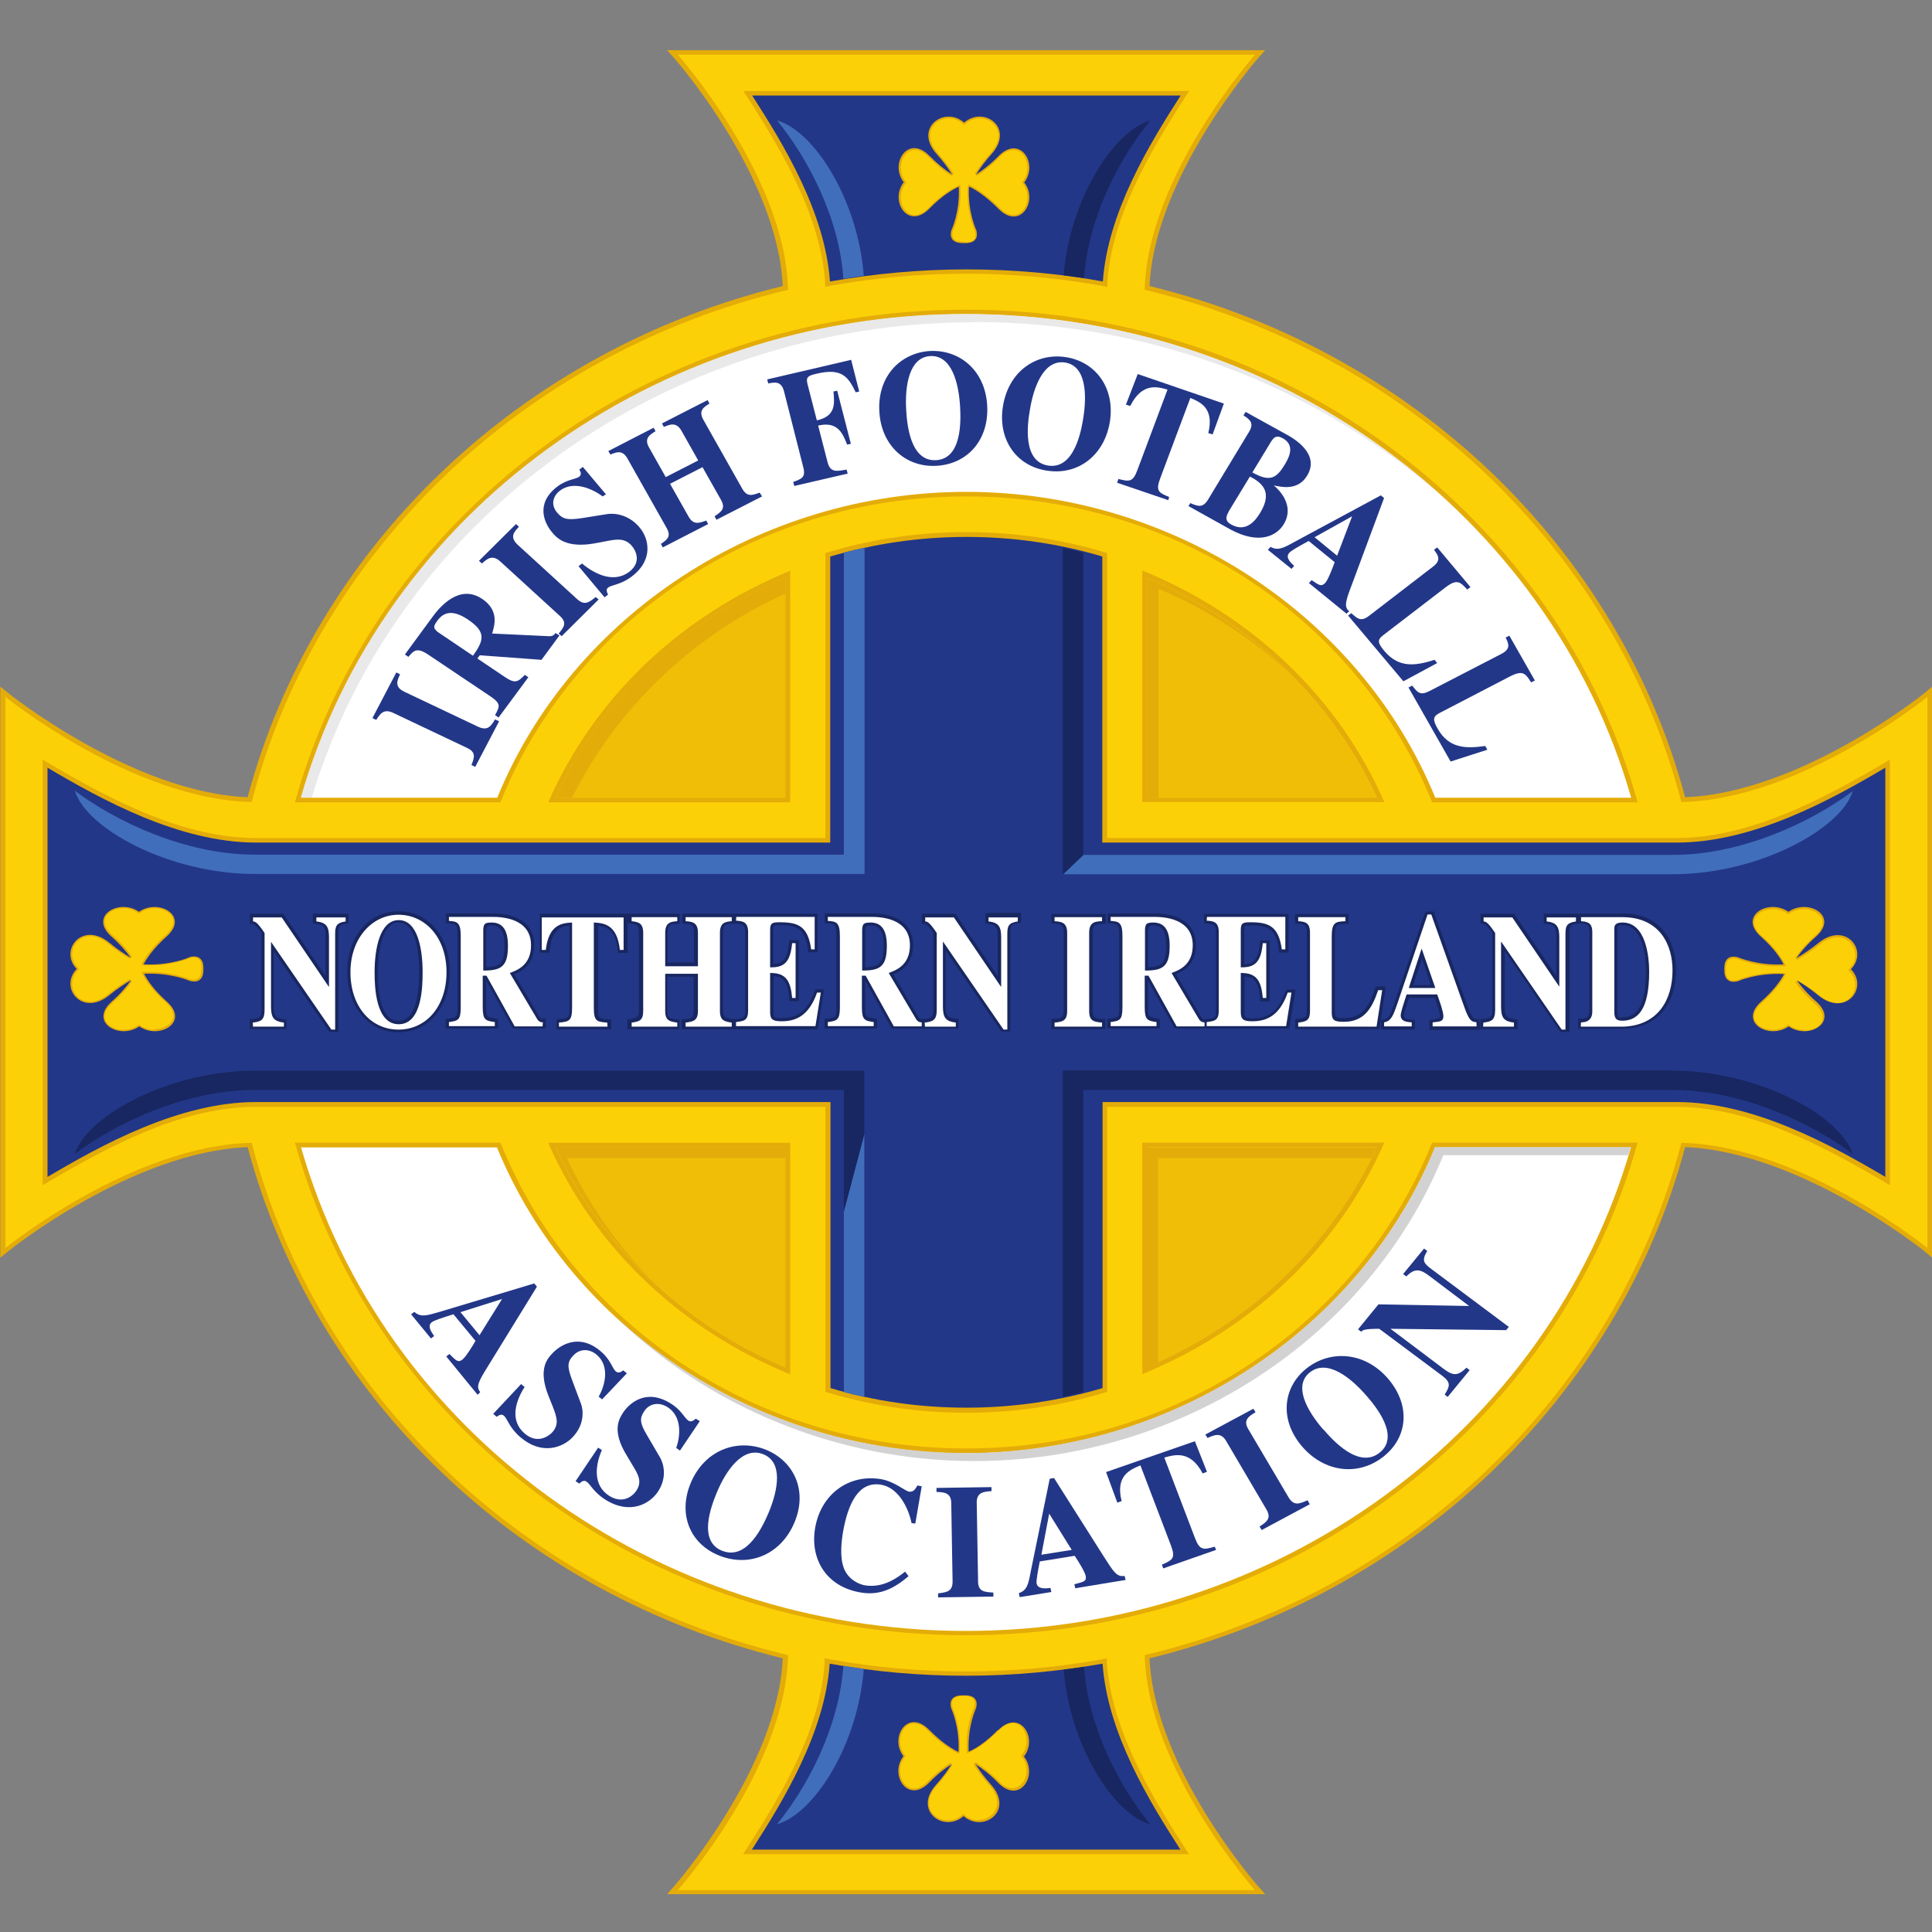 <?xml version="1.0" encoding="UTF-8"?>
<svg id="Layer_1" xmlns="http://www.w3.org/2000/svg" version="1.1" viewBox="0 0 72 72">
  <rect x="0" y="0" width="72" height="72" fill="#808080" stroke="none"/>
  <!-- Generator: Adobe Illustrator 29.8.1, SVG Export Plug-In . SVG Version: 2.1.1 Build 2)  -->
  <path d="M47.15,70.59h-22.29l.25-.28s3.88-4.41,4.06-8.51c-4.79-1.17-9.19-3.56-12.7-6.92-3.52-3.36-6.02-7.55-7.24-12.13-4.3.17-8.88,3.84-8.92,3.88l-.3.24v-21.28l.3.24s4.62,3.71,8.92,3.88c1.22-4.58,3.72-8.77,7.24-12.13,3.52-3.36,7.91-5.75,12.7-6.92-.18-4.1-4.02-8.47-4.06-8.51l-.25-.28h22.29l-.25.28s-3.88,4.41-4.06,8.51c4.8,1.17,9.19,3.56,12.71,6.92,3.52,3.36,6.02,7.55,7.25,12.13,4.3-.17,8.87-3.84,8.92-3.88l.29-.24v21.28l-.29-.24s-4.62-3.71-8.92-3.88c-1.22,4.58-3.73,8.77-7.25,12.13-3.52,3.36-7.91,5.75-12.71,6.92.18,4.1,4.02,8.47,4.06,8.51" fill="#e4ac08" fill-rule="evenodd"/>
  <path d="M71.83,25.97s-4.72,3.83-9.17,3.92c-2.45-9.38-10.18-16.75-20-19.09.1-4.25,4.11-8.76,4.11-8.76h-21.51s4.01,4.51,4.11,8.76c-9.82,2.34-17.55,9.71-19.99,19.09-4.46-.1-9.18-3.92-9.18-3.92v20.54s4.72-3.83,9.18-3.92c2.44,9.38,10.18,16.75,19.99,19.09-.1,4.25-4.11,8.76-4.11,8.76h21.51s-4-4.5-4.11-8.76c9.82-2.34,17.55-9.71,20-19.09,4.45.1,9.17,3.92,9.17,3.92" fill="#fcd006" fill-rule="evenodd"/>
  <path d="M36.01,53.98c-7.92,0-14.69-4.73-17.36-11.4h-7.66c2.94,10.57,13.03,18.36,25.02,18.36s22.08-7.79,25.02-18.36h-7.66c-2.67,6.67-9.44,11.4-17.36,11.4ZM36.01,18.5c7.92,0,14.69,4.73,17.36,11.4h7.66c-2.93-10.57-13.02-18.36-25.02-18.36s-22.08,7.79-25.02,18.36h7.66c2.67-6.67,9.44-11.4,17.36-11.4Z" fill="#e4ac08" fill-rule="evenodd"/>
  <path d="M60.79,29.73h-7.3c-2.79-6.82-9.8-11.4-17.48-11.4s-14.69,4.58-17.48,11.4h-7.3c3.06-10.62,13.22-18.02,24.78-18.02s21.73,7.4,24.78,18.02ZM36,60.78c-11.57,0-21.73-7.4-24.78-18.02h7.3c2.79,6.82,9.8,11.4,17.48,11.4s14.69-4.57,17.48-11.4h7.3c-3.06,10.62-13.21,18.02-24.78,18.02Z" fill="#fff" fill-rule="evenodd"/>
  <path d="M36.31,12c6.85,0,13.2,2.59,17.88,6.91-4.71-4.5-11.19-7.21-18.2-7.21-11.57,0-21.73,7.4-24.78,18.02h.41c3.16-10.46,13.23-17.71,24.69-17.71Z" fill="#e9e9e9"/>
  <path d="M53.48,42.75c-2.79,6.82-9.8,11.4-17.48,11.4-4.98,0-9.67-1.92-13.12-5.13,3.47,3.39,8.3,5.43,13.43,5.43,7.68,0,14.69-4.58,17.48-11.4h6.89c.03-.1.06-.2.09-.3" fill="#d3d2d2"/>
  <path d="M41.26,10.69l-.2-.04c-1.66-.3-3.36-.45-5.05-.45s-3.4.15-5.06.45l-.2.04v-.19c-.18-2.38-1.49-4.7-2.88-6.85l-.17-.26h16.62l-.17.26c-1.39,2.15-2.71,4.48-2.88,6.85v.19ZM36.01,52.65c-1.75,0-3.47-.25-5.12-.74l-.13-.04v-10.62H9.53c-2.63,0-5.24,1.33-7.67,2.76l-.27.16v-15.86l.27.16c2.43,1.43,5.05,2.76,7.67,2.76h21.23v-10.62l.13-.04c1.65-.49,3.37-.74,5.12-.74s3.47.25,5.12.74l.13.04v10.62h21.22c2.62,0,5.24-1.33,7.68-2.76l.27-.16v15.86l-.27-.16c-2.44-1.43-5.05-2.76-7.68-2.76h-21.22v10.62l-.13.04c-1.65.49-3.37.74-5.12.74ZM44.31,69.1h-16.62l.17-.26c1.39-2.15,2.71-4.48,2.87-6.85v-.19s.21.04.21.04c1.65.3,3.35.45,5.06.45s3.4-.15,5.05-.45l.2-.04v.19c.18,2.37,1.5,4.7,2.89,6.85" fill="#e4ac08" fill-rule="evenodd"/>
  <path d="M62.48,31.4h-21.4v-10.66c-1.6-.48-3.3-.73-5.07-.73s-3.47.26-5.07.73v10.66H9.54c-2.87,0-5.77-1.61-7.77-2.79v15.25c2-1.18,4.9-2.79,7.77-2.79h21.41v10.66c1.6.48,3.3.73,5.07.73s3.47-.26,5.07-.73v-10.66h21.4c2.87,0,5.77,1.61,7.77,2.79v-15.25c-2,1.18-4.9,2.79-7.77,2.79ZM36.01,62.45c-1.74,0-3.44-.15-5.09-.45-.18,2.57-1.74,5.13-2.9,6.93h15.97c-1.16-1.8-2.72-4.35-2.9-6.93-1.65.29-3.35.45-5.09.45ZM36.01,10.04c1.74,0,3.44.15,5.09.45.18-2.57,1.74-5.13,2.9-6.93h-15.97c1.16,1.8,2.72,4.35,2.9,6.93,1.65-.29,3.35-.45,5.09-.45Z" fill="#233788" fill-rule="evenodd"/>
  <path d="M18.6,26.88l-.89,1.7-.14-.07c.11-.28.18-.48-.17-.64l-2.74-1.3c-.37-.18-.5.05-.64.26l-.14-.07.89-1.7.14.07c-.11.23-.22.47.16.65l2.74,1.3c.36.17.48-.01.64-.27" fill="#233788"/>
  <path d="M17.63,24.43c.42-.58.48-.89-.19-1.34-.52-.35-.88-.32-1.14.04-.18.24-.13.29.01.42l1.32.89ZM20.85,23.68l-.67.91-2.3-.17-.09.12,1.01.68c.41.28.5.19.76-.07l.13.09-1.11,1.5-.13-.09c.18-.33.23-.43-.19-.71l-2.28-1.53c-.44-.3-.56-.17-.76.07l-.13-.09,1.05-1.43c.23-.31.97-1.22,1.83-.64.64.43.46.99.37,1.29l2.13.1c.14,0,.19-.06.23-.12" fill="#233788"/>
  <path d="M22.31,22.34l-1.38,1.37-.11-.1c.19-.23.33-.4.04-.66l-2.21-2.02c-.3-.28-.5-.1-.69.07l-.11-.1,1.38-1.37.11.1c-.18.19-.36.38-.05.67l2.21,2.02c.29.27.46.12.7-.07" fill="#233788"/>
  <path d="M22.46,18.5c-.36-.27-1.08-.61-1.6-.21-.23.18-.36.5-.1.81.21.25.38.29.92.21l.94-.15c.22-.04.78-.02,1.21.49.35.41.54,1.2-.28,1.83-.42.32-.76.31-.89.42-.09.07-.04.17,0,.26l-.13.1-.97-1.16.13-.1c.49.41,1.19.74,1.76.31.53-.41.16-.89.11-.95-.26-.32-.57-.27-.98-.19l-.42.08c-1.08.19-1.42-.21-1.6-.43-.24-.29-.64-1.03.2-1.68.35-.27.69-.28.82-.37.1-.08.07-.17.01-.27l.13-.1.86,1.02" fill="#233788"/>
  <path d="M28.4,18.5l-1.7.87-.07-.13c.25-.17.42-.28.24-.61l-.69-1.22-1.21.62.69,1.22c.18.32.38.25.66.15l.07.13-1.69.87-.07-.13c.25-.17.39-.28.21-.6l-1.45-2.57c-.19-.35-.42-.25-.64-.16l-.08-.13,1.69-.87.07.13c-.21.13-.44.26-.24.61l.62,1.1,1.21-.62-.62-1.1c-.2-.35-.43-.24-.66-.15l-.07-.13,1.7-.87.07.13c-.21.13-.42.26-.23.6l1.45,2.57c.18.32.37.25.65.15" fill="#233788"/>
  <path d="M28.59,14.14l3.13-.73.3,1.18-.13.03c-.28-.58-.52-.92-1.47-.69-.3.07-.39.12-.33.37l.35,1.36h.03c.66-.16.64-.59.59-1.07l.14-.03.51,1.98-.14.03c-.18-.47-.38-.87-1.08-.71l.35,1.36c.1.39.32.35.71.28l.04.15-1.99.46-.04-.15c.31-.11.47-.17.38-.53l-.72-2.84c-.1-.39-.33-.35-.59-.3" fill="#233788"/>
  <path d="M33.77,15.26c.03.52.14,1.94,1.11,1.89.97-.05.93-1.46.9-1.99-.05-.88-.31-1.93-1.11-1.89-.79.04-.95,1.11-.9,1.99ZM36.79,15.12c.07,1.27-.73,2.18-1.9,2.24-1.16.06-2.06-.78-2.12-2.04-.07-1.31.8-2.18,1.9-2.24,1.1-.05,2.05.73,2.12,2.04Z" fill="#233788"/>
  <path d="M38.38,15.28c-.09.52-.28,1.92.68,2.07.96.15,1.23-1.25,1.31-1.77.14-.87.11-1.95-.68-2.07-.79-.12-1.17.9-1.31,1.77ZM41.36,15.73c-.21,1.25-1.19,1.99-2.34,1.81-1.15-.17-1.85-1.17-1.64-2.42.22-1.3,1.25-1.98,2.34-1.81,1.08.16,1.85,1.12,1.64,2.42Z" fill="#233788"/>
  <path d="M43.54,18.64l-1.91-.65.05-.14c.4.1.54.13.71-.34l1.12-2.99c-.38-.11-.95-.27-1.39.61l-.16-.05.44-1.14,3.21,1.1-.42,1.15-.16-.05c.23-.94-.31-1.16-.67-1.31l-1.12,2.99c-.18.48-.06.54.33.7" fill="#233788"/>
  <path d="M46.68,17.61c.66.37.9.21,1.22-.33.22-.37.3-.73-.1-.95-.25-.14-.34,0-.42.11l-.71,1.17ZM45.79,19.07c-.14.23-.11.37.1.48.54.3.89-.13,1.08-.45.45-.75.07-1.06-.24-1.26l-.15-.08-.79,1.3ZM44.36,18.75c.29.12.46.19.66-.13l1.53-2.53c.21-.34,0-.47-.21-.61l.08-.13,1.52.84c.28.15,1.27.73.77,1.54-.35.58-.99.41-1.24.36h0c.37.31.73.86.37,1.45-.27.44-.92.76-1.97.2l-1.58-.88" fill="#233788"/>
  <path d="M49.83,20.71l.56-1.47-1.4.78.84.69ZM50.18,22.87l-1.4-1.14.1-.11c.29.2.37.25.51.1.11-.12.28-.58.35-.77l-.97-.79c-.42.23-.65.36-.72.44-.16.17.04.36.18.49l-.1.11-.88-.71.1-.11c.27.15.47.05.9-.19l3.21-1.73.12.1-1.19,3.2c-.24.63-.31.85-.12,1.01h.02" fill="#233788"/>
  <path d="M52.3,25.39l-2.06-2.45.12-.09c.23.21.36.33.66.1l2.38-1.83c.33-.25.19-.43.04-.63l.12-.09,1.24,1.48-.12.09c-.26-.28-.38-.41-.81-.08l-2.32,1.78c-.24.18-.2.3.04.59.54.64,1.15.56,1.87.33l.1.12" fill="#233788"/>
  <path d="M54.06,28.38l-1.57-2.76.14-.07c.19.25.29.38.63.21l2.69-1.39c.37-.19.27-.39.16-.61l.14-.07.95,1.67-.14.07c-.21-.33-.3-.47-.79-.22l-2.62,1.36c-.27.14-.25.27-.07.59.41.72,1.02.75,1.77.64l.08.14" fill="#233788"/>
  <path d="M7.05,35.68s-.7.31-1.68.26h-.02c.14-.26.39-.62.86-1.04.86-.77-.3-1.43-1.03-.92-.73-.51-1.89.15-1.03.92.34.3.56.57.72.79-.24-.14-.51-.32-.8-.56-1.01-.82-1.88.29-1.21.98-.67.69.2,1.8,1.21.98.29-.24.57-.42.81-.56-.15.22-.38.5-.72.8-.86.77.3,1.43,1.03.92.73.51,1.89-.15,1.03-.92-.47-.42-.72-.78-.85-1.04.98-.05,1.69.26,1.69.26,0,0,.53.19.52-.42v-.04c.01-.6-.52-.42-.52-.42Z" fill="#e4ac08"/>
  <path d="M5.76,38.38c-.2,0-.38-.06-.54-.17l-.04-.02-.04.02c-.16.11-.34.17-.54.17-.31,0-.58-.15-.67-.35-.08-.2,0-.43.26-.65.3-.27.55-.54.73-.81l-.08-.08c-.27.15-.54.34-.81.56-.22.18-.46.28-.67.28-.27,0-.5-.15-.61-.39-.12-.26-.06-.56.16-.79l.04-.04-.04-.04c-.22-.23-.28-.52-.16-.79.11-.24.35-.39.61-.39.22,0,.45.1.67.28.27.22.54.41.81.56l.08-.08c-.18-.27-.43-.54-.73-.8-.25-.22-.34-.45-.26-.65.09-.21.36-.35.67-.35.2,0,.38.06.54.17l.04.03.04-.03c.16-.11.34-.17.54-.17.31,0,.58.15.67.35.08.2-.01.43-.26.65-.39.35-.69.7-.87,1.04l-.03.05.06.03h.02s0,.01,0,.01h.01c.07,0,.15,0,.22,0,.87,0,1.47-.26,1.49-.27,0,0,.07-.02.15-.02s.15.02.19.07c.07.06.1.17.09.32v.04c0,.15-.03.26-.09.32-.05.04-.11.07-.19.07s-.15-.02-.15-.02c-.02,0-.62-.27-1.48-.27-.07,0-.15,0-.23,0h-.09s.04.08.04.08c.11.23.35.6.86,1.05.25.22.34.45.26.65-.09.21-.36.35-.67.35Z" fill="#fcd006"/>
  <path d="M37.19,64.47c-.44.45-.81.69-1.09.81-.05-.94.27-1.61.27-1.61,0,0,.19-.51-.44-.49h-.04c-.63-.01-.44.49-.44.49,0,0,.32.67.27,1.6v.02c-.28-.13-.65-.38-1.09-.82-.8-.82-1.5.28-.96.98-.54.69.16,1.8.96.98.31-.32.6-.54.83-.68-.14.23-.33.49-.58.77-.86.96.3,1.8,1.03,1.16.73.64,1.89-.19,1.03-1.16-.25-.28-.44-.54-.58-.77.23.15.52.36.84.69.8.82,1.5-.28.96-.98.54-.69-.16-1.8-.96-.98Z" fill="#e4ac08"/>
  <path d="M36.48,67.84c-.19,0-.38-.07-.54-.21l-.04-.04-.04.04c-.16.14-.34.21-.54.21-.27,0-.52-.15-.64-.38-.13-.27-.05-.6.23-.91.23-.25.42-.51.59-.78l-.08-.08c-.28.18-.56.41-.84.69-.17.18-.36.27-.52.27-.18,0-.34-.11-.43-.29-.12-.23-.14-.59.09-.89l.03-.03-.03-.03c-.23-.3-.21-.66-.09-.89.1-.19.26-.29.43-.29.17,0,.35.09.52.27.46.47.85.71,1.09.83l.06.03.03-.06v-.02s.01-.01.01-.01h0c.05-.94-.26-1.61-.27-1.64,0,0-.06-.18.02-.3.06-.08.17-.12.34-.12h.08c.17,0,.28.04.34.12.09.12.02.3.02.3-.01.02-.33.69-.27,1.63v.08s.08-.03.08-.03c.24-.1.62-.33,1.11-.82.17-.18.36-.27.52-.27.18,0,.34.11.43.29.12.23.14.59-.09.89l-.03.03.03.03c.23.3.21.66.09.89-.1.18-.26.29-.44.29-.17,0-.35-.09-.52-.27-.28-.29-.57-.52-.85-.7l-.08.08c.16.26.36.52.59.78.28.31.36.64.23.91-.11.23-.36.38-.63.38Z" fill="#fcd006"/>
  <path d="M66.46,36.3c-.98-.05-1.68.26-1.68.26,0,0-.53.19-.52-.42v-.04c-.01-.61.52-.42.52-.42,0,0,.71.31,1.69.26-.13-.26-.38-.62-.85-1.04-.86-.77.3-1.43,1.03-.92.73-.51,1.89.15,1.03.92-.34.3-.57.57-.72.8.24-.14.51-.32.81-.56,1.01-.82,1.88.28,1.21.98.67.69-.2,1.8-1.21.98-.29-.24-.56-.42-.8-.56.15.22.38.49.72.79.86.77-.3,1.43-1.03.92-.73.51-1.89-.15-1.03-.92.47-.42.72-.77.86-1.03" fill="#e4ac08"/>
  <path d="M67.22,38.38c-.2,0-.38-.06-.54-.17l-.03-.02-.04.02c-.16.11-.34.17-.54.17-.31,0-.58-.15-.67-.35-.08-.2.01-.43.26-.65.49-.44.75-.81.87-1.04l.03-.05-.06-.02h-.02c-.09-.02-.17-.02-.24-.02-.87,0-1.46.26-1.49.27,0,0-.07.02-.15.02s-.15-.02-.19-.07c-.06-.06-.1-.17-.09-.32v-.04c0-.15.03-.26.09-.32.05-.04.11-.07.19-.07s.15.02.15.02c.02,0,.62.27,1.49.27.07,0,.15,0,.23,0h.09s-.04-.08-.04-.08c-.11-.23-.35-.6-.86-1.05-.25-.22-.34-.45-.26-.65.09-.21.36-.35.67-.35.2,0,.38.06.54.17l.04.03.03-.03c.16-.11.34-.17.54-.17.31,0,.58.15.67.35.08.2,0,.43-.26.65-.3.27-.54.54-.73.81l.08.08c.27-.15.54-.34.82-.56.22-.18.46-.28.67-.28.27,0,.5.15.61.39.12.26.06.56-.16.79l-.04.04.04.04c.22.23.28.52.16.79-.11.24-.34.39-.61.39-.22,0-.45-.1-.67-.28-.27-.22-.54-.41-.81-.56l-.08.08c.18.27.43.54.73.8.25.22.34.45.26.65-.09.21-.36.35-.67.35Z" fill="#fcd006"/>
  <path d="M40.38,31.86h21.97c2.59,0,5.18-1.24,6.7-2.38-.44,1.42-3.53,3.1-6.7,3.1h-22.73" fill="#416eba"/>
  <path d="M39.61,32.59l.76-.73v-11.26c-.25-.07-.51-.13-.76-.18v12.17ZM39.64,10.26c.25.03.51.07.76.1.16-2.3,1.36-4.52,2.47-5.87-1.38.39-3.01,2.97-3.23,5.77Z" fill="#182761"/>
  <path d="M32.21,20.41c-.26.06-.51.12-.76.18v11.26H9.49c-2.59,0-5.18-1.24-6.7-2.38.43,1.42,3.53,3.1,6.7,3.1h22.73v-12.17h0ZM32.19,10.28c-.21-2.81-1.84-5.4-3.23-5.79,1.11,1.36,2.32,3.59,2.47,5.9.25-.04.5-.08.76-.11Z" fill="#416eba"/>
  <path d="M36.11,6.97c-.05.93.27,1.6.27,1.6,0,0,.19.51-.44.49h-.04c-.63.01-.44-.49-.44-.49,0,0,.32-.67.27-1.61-.27.12-.65.36-1.09.81-.8.82-1.5-.28-.96-.98-.54-.69.16-1.8.96-.98.32.32.6.54.84.69-.14-.23-.33-.49-.58-.77-.86-.96.3-1.8,1.03-1.16.73-.64,1.89.19,1.03,1.16-.25.28-.44.54-.58.77.23-.15.52-.36.83-.68.8-.82,1.5.28.96.98.54.69-.16,1.8-.96.98-.44-.44-.81-.69-1.08-.82" fill="#e4ac08"/>
  <path d="M35.96,9.01h-.02s-.04,0-.04,0h-.02c-.17,0-.28-.04-.34-.12-.09-.12-.02-.3-.02-.3.01-.02.33-.69.27-1.63v-.08s-.08.04-.08.04c-.24.1-.63.33-1.1.82-.18.18-.36.27-.52.27-.18,0-.34-.11-.43-.29-.12-.23-.14-.59.09-.89l.03-.03-.03-.03c-.23-.3-.21-.66-.09-.89.1-.19.26-.29.43-.29.17,0,.35.09.52.27.28.28.56.52.85.7l.08-.08c-.16-.26-.36-.52-.59-.78-.28-.31-.36-.64-.23-.91.11-.23.36-.38.63-.38.19,0,.38.07.54.21l.04.04.04-.04c.16-.14.34-.21.54-.21.27,0,.52.15.64.38.13.27.05.6-.23.91-.23.25-.43.51-.59.77l.08.08c.28-.17.56-.41.84-.69.17-.18.36-.27.52-.27.18,0,.34.11.43.29.12.23.14.59-.09.89l-.03.03.03.03c.23.3.21.66.09.89-.1.19-.26.29-.43.29-.17,0-.35-.09-.52-.27-.37-.37-.73-.65-1.09-.83l-.06-.03-.03.06v.02s-.01.01-.01.01h0c-.05.95.26,1.61.27,1.64,0,0,.06.18-.02.3-.06.08-.17.12-.34.12Z" fill="#fcd006"/>
  <path d="M62.34,39.89h-22.73v12.17c.26-.06.51-.12.76-.18v-11.26h21.97c2.59,0,5.18,1.24,6.7,2.38-.44-1.42-3.53-3.1-6.7-3.1ZM39.64,62.22c.22,2.8,1.84,5.38,3.23,5.77-1.11-1.35-2.31-3.58-2.47-5.87-.25.04-.5.07-.76.1Z" fill="#182761"/>
  <path d="M31.45,40.62H9.49c-2.59,0-5.18,1.24-6.7,2.38.44-1.42,3.53-3.1,6.7-3.1h22.73" fill="#182761"/>
  <path d="M28.96,67.98c1.39-.39,3.02-2.98,3.23-5.79-.25-.03-.5-.07-.76-.11-.16,2.31-1.36,4.54-2.47,5.9ZM31.45,45.14v6.74c.25.07.51.13.76.18v-9.8" fill="#416eba"/>
  <path d="M31.45,40.62v4.52l.76-2.87v-2.38" fill="#182761"/>
  <path d="M32.25,36.05v-1.41q.02-.15.19-.15c.24,0,.49.09.49.75s-.16.79-.69.81ZM36.78,34.05h-.06v.37h.05s.05.01.05.01c.31.03.36.14.36.48v1.46l-1.54-2.27-.04-.05h-1.25v.38h.12s.1.03.31.32v2.86c0,.32-.07.33-.34.37h-.04s-.06,0-.06,0c-.04,0-.07,0-.1-.06l-.95-1.61c.25-.1.74-.35.74-1.09s-.55-1.18-1.54-1.18h-1.75v.32s0,.05,0,.05h.05s.05,0,.05,0c.26.02.33.03.33.44v2.67c0,.39-.02.4-.34.44h-.05s-.05.01-.05.01v.36h1.95v-.36h-.05s-.05-.02-.05-.02c-.32-.05-.34-.06-.34-.44v-.97l.96,1.73.03.06h1.17s1.32,0,1.32,0v-.36h-.05s-.05-.01-.05-.01c-.3-.04-.38-.09-.38-.48v-2.05l2.04,2.96.04.05h.33v-3.67c0-.26.01-.33.3-.37h.05s.05-.02.05-.02v-.36h-1.26ZM42.78,36.05v-1.41q.02-.15.19-.15c.24,0,.49.09.49.75s-.16.79-.69.81ZM48.28,36.94v-.06s-.35,0-.35,0v.04s-.03.04-.03.04c-.3.87-.79.99-1.22.99-.29,0-.3-.05-.3-.22v-1.34c.34.03.53.18.58.83v.05s0,.05,0,.05h.36v-2.27h-.36v.05s-.01.05-.01.05c-.06.63-.24.77-.58.79v-1.28c0-.17,0-.17.25-.17.65,0,.93.13,1.04.91v.1h.36v-1.44h-3.15v.27s.01.05.01.05v.04s.05,0,.05,0h.06c.22.02.33.03.33.32v2.92c0,.27-.06.28-.34.32h-.04s-.06,0-.06,0c-.04,0-.07,0-.1-.06l-.95-1.61c.25-.1.74-.35.74-1.09s-.55-1.18-1.54-1.18h-1.75v.32s0,.05,0,.05h.05s.05,0,.05,0c.26.02.33.03.33.44v2.67c0,.39-.02.4-.34.44h-.05s-.05.01-.05.01v.36h1.95v-.36h-.05s-.05-.02-.05-.02c-.32-.05-.34-.06-.34-.44v-.97l.96,1.73.03.06h4.28v-.05s.02-.05.02-.05l.2-1.26v-.07ZM51.63,36.83v-.07s-.36,0-.36,0v.04s-.03.04-.03.04c-.24.72-.5,1.1-1.16,1.1-.32,0-.33-.04-.33-.22v-2.85c0-.42.05-.42.39-.44h.06s.06,0,.06,0v-.37h-2v.27s.01.05.01.05v.04s.05,0,.05,0h.06c.22.02.32.03.32.32v2.92c0,.27-.06.27-.32.31h-.06s-.05.02-.05.02v.36h3.14v-.05s.01-.05.01-.05l.21-1.37v-.06ZM27.77,37.66c0,.27-.06.28-.34.32h-.05s-.03,0-.03,0h-.02s-.05-.01-.05-.01c-.26-.04-.34-.05-.34-.31v-2.92c0-.29.12-.3.33-.32h.06s.02,0,.02,0h.03s.06,0,.06,0c.22.02.33.03.33.31v2.92ZM30.42,36.87h-.04v.04s-.03.04-.03.04c-.3.87-.79.99-1.22.99-.29,0-.3-.05-.3-.22v-1.34c.34.03.53.18.58.83v.05s0,.05,0,.05h.36v-2.27h-.36v.05s-.01.05-.01.05c-.06.63-.24.77-.58.79v-1.28c0-.17,0-.17.25-.17.64,0,.93.13,1.04.91v.05s.01.05.01.05h.35v-1.44h-5.05v.28s.01.05.01.05v.04s.05,0,.05,0h.05c.22.02.33.03.33.32v1.13h-.98v-1.13c0-.29.12-.3.33-.31h.07s.05-.01.05-.01v-.37h-1.94v.29s.02.05.02.05v.03s.05,0,.05,0h.05c.2.03.3.04.3.32v2.92c0,.26-.07.27-.33.32h-.1v.38h1.94v-.36h-.05s-.05-.01-.05-.01c-.27-.04-.35-.05-.35-.32v-1.27h.98v1.27c0,.27-.08.28-.35.32h-.05s-.05.01-.05.01v.36h5.07v-.05s.02-.05.02-.05l.2-1.26v-.07s.02-.06.02-.06h-.32ZM60.45,37.92c-.13,0-.17,0-.17-.24v-3.08c0-.08,0-.12.19-.12.8,0,.87,1.32.87,1.72,0,1.54-.51,1.71-.89,1.71ZM60.46,34.05h-2.93v.37h.05s.06.01.06.01c.31.03.36.14.36.48v1.46l-1.54-2.27-.03-.05h-1.25v.38h.12s.09.03.31.32v2.86c0,.32-.07.33-.34.37h-.05s-.05.01-.05.01v.36h1.39v-.36h-.05s-.05-.01-.05-.01c-.3-.04-.38-.09-.38-.48v-2.05l2.04,2.96.04.05h.33v-3.67c0-.26.01-.33.29-.37h.05s.03-.01.03-.01h0s.03,0,.03,0h.05c.19.03.29.04.29.3v2.97c0,.2-.09.28-.3.28h-.12v.38h1.72c1.21-.05,1.93-.87,1.93-2.21,0-1.01-.52-2.09-1.99-2.09ZM52.67,36.71l.32-.98.34.98h-.66ZM55.13,38.02v-.04h-.12c-.13,0-.2-.15-.42-.76l-1.13-3.17v-.04s-.03-.04-.03-.04h-.31v.04s-.03.04-.03.04l-1.12,3.31c-.16.48-.22.6-.4.63h-.05s-.05.02-.05.02v.36h1.26v-.37h-.05s-.06,0-.06,0c-.24-.02-.3-.05-.3-.15,0-.08.09-.35.19-.66h.96c.06.17.2.56.2.69q0,.09-.28.12h-.07s-.05.01-.05.01v.37h1.88v-.28s-.03-.06-.03-.06ZM39.24,34.05h-.06v.28s.01.05.01.05v.04s.05,0,.05,0h.05c.22.02.35.03.35.32v2.92c0,.27-.1.29-.36.31h-.05s-.05.01-.05.01v.37h2.01v-.37h-.05s-.05-.01-.05-.01c-.28-.02-.37-.03-.37-.31v-2.92c0-.3.11-.3.36-.31h.07s.06,0,.06,0v-.37h-1.95ZM18.12,36.05v-1.41q.02-.15.19-.15c.24,0,.49.09.49.75s-.16.79-.69.81ZM20.22,37.98s-.07,0-.1-.06l-.95-1.61c.25-.1.74-.35.74-1.09s-.55-1.18-1.54-1.18h-1.75v.32s0,.05,0,.05h.05s.05,0,.05,0c.26.02.33.03.33.44v2.67c0,.39-.02.4-.34.44h-.05s-.05.01-.05.01v.36h1.95v-.36h-.05s-.05-.02-.05-.02c-.32-.05-.34-.06-.34-.44v-.97l.96,1.73.03.06h1.23v-.38h-.12ZM12.99,34.41v-.36h-1.33v.37h.05s.06.01.06.01c.31.03.36.14.36.48v1.46l-1.54-2.27-.03-.05h-1.25v.38h.12s.09.03.31.32v2.86c0,.32-.08.33-.34.37h-.05s-.05.01-.05.01v.36h1.38v-.36h-.05s-.05-.01-.05-.01c-.3-.04-.38-.09-.38-.48v-2.05l2.04,2.96.04.05h.33v-3.67c0-.26.01-.33.29-.37h.05s.05-.02.05-.02ZM23.39,35.38v-1.21s0-.06,0-.06v-.06h-3.27v.06s0,.06,0,.06v1.21s-.02.12-.02.12h.38v-.05s.01-.05.01-.05c.08-.75.4-.87.73-.91v3.05c0,.4-.03.41-.38.44h-.05s-.05.01-.05.01v.37h2.04v-.37h-.06s-.05,0-.05,0c-.36-.03-.38-.03-.38-.44v-3.05c.33.04.65.16.73.91v.05s.01.05.01.05h.37v-.06s0-.06,0-.06ZM14.85,38.04c-.51,0-.77-.62-.77-1.83,0-.3.04-1.83.77-1.83s.77,1.4.77,1.83c0,1.21-.26,1.83-.77,1.83ZM14.85,33.96c-1.11,0-1.91.95-1.91,2.25s.78,2.26,1.91,2.26,1.91-.93,1.91-2.26-.8-2.25-1.91-2.25Z" fill="#182761"/>
  <path d="M9.42,38.11c.3-.04.44-.08.44-.48v-2.86c-.28-.42-.36-.43-.43-.43v-.15h1.07l1.75,2.58h.01v-1.83c0-.36-.06-.56-.47-.6v-.15h1.09v.15c-.36.05-.39.19-.39.48v3.55h-.14l-2.25-3.27h0v2.41c0,.43.11.55.48.6v.15h-1.15" fill="#fff"/>
  <path d="M13.96,36.23c0,.52.03,1.94.9,1.94s.89-1.42.89-1.94c0-.88-.19-1.94-.89-1.94s-.9,1.06-.9,1.94ZM16.64,36.23c0,1.27-.75,2.14-1.79,2.14s-1.79-.87-1.79-2.14.81-2.14,1.79-2.14,1.79.83,1.79,2.14Z" fill="#fff"/>
  <path d="M18.01,36.17c.66,0,.92-.14.92-.92,0-.61-.21-.87-.61-.87-.28,0-.29.07-.31.25v1.54ZM20.22,38.25h-1.04l-1.05-1.89h-.14v1.18c0,.48.11.5.45.55v.15h-1.71v-.15c.34-.05.44-.07.44-.55v-2.67c0-.52-.16-.53-.44-.55v-.15h1.63c.35,0,1.43.05,1.43,1.06,0,.74-.52.93-.79,1.03l1.02,1.72c.07.11.15.12.21.12" fill="#fff"/>
  <path d="M22.64,38.26h-1.81v-.15c.37-.04.49-.05.49-.55v-3.18c-.35.02-.87.05-.98,1.02h-.15v-1.21h3.05v1.21s-.14,0-.14,0c-.1-.97-.62-1-.97-1.02v3.18c0,.51.12.52.5.55" fill="#fff"/>
  <path d="M27.27,38.26h-1.72v-.15c.27-.04.46-.06.46-.43v-1.39h-1.22v1.39c0,.37.19.39.45.43v.15h-1.7v-.15c.27-.04.43-.07.43-.43v-2.92c0-.39-.22-.4-.43-.43v-.15h1.7v.15c-.22.02-.45.03-.45.43v1.25h1.22v-1.25c0-.4-.23-.41-.46-.43v-.15h1.72v.15c-.22.02-.44.04-.44.43v2.92c0,.36.18.39.44.43" fill="#fff"/>
  <path d="M27.44,34.17h2.92v1.21h-.13c-.12-.86-.48-1.01-1.16-1.01-.28,0-.37.02-.37.28v1.4h.03c.47,0,.72-.16.79-.9h.13v2.04h-.13c-.06-.75-.32-.93-.82-.93v1.46c0,.27.1.34.42.34.5,0,1.01-.16,1.33-1.07h.14l-.2,1.25h-2.96v-.15c.29-.04.45-.05.45-.43v-2.92c0-.4-.21-.41-.45-.43" fill="#fff"/>
  <path d="M32.13,36.17c.66,0,.92-.14.92-.92,0-.61-.21-.87-.61-.87-.28,0-.29.07-.31.25v1.54ZM34.35,38.25h-1.04l-1.05-1.89h-.14v1.18c0,.48.11.5.44.55v.15h-1.71v-.15c.34-.05.45-.07.45-.55v-2.67c0-.52-.16-.53-.45-.55v-.15h1.63c.35,0,1.43.05,1.43,1.06,0,.74-.52.93-.79,1.03l1.02,1.72c.07.11.15.12.21.12" fill="#fff"/>
  <path d="M34.46,38.11c.3-.04.45-.08.45-.48v-2.86c-.28-.42-.36-.43-.43-.43v-.15h1.07l1.75,2.58h.01v-1.83c0-.36-.06-.56-.47-.6v-.15h1.09v.15c-.36.05-.39.19-.39.48v3.55h-.14l-2.25-3.27h-.01v2.41c0,.43.11.55.48.6v.15h-1.15" fill="#fff"/>
  <path d="M41.07,38.26h-1.77v-.15c.27-.03.47-.05.47-.43v-2.92c0-.4-.24-.41-.47-.43v-.15h1.77v.15c-.24.01-.48.02-.48.43v2.92c0,.39.2.4.48.43" fill="#fff"/>
  <path d="M42.67,36.17c.66,0,.92-.14.92-.92,0-.61-.21-.87-.61-.87-.28,0-.29.07-.31.25v1.54ZM44.89,38.25h-1.04l-1.05-1.89h-.14v1.18c0,.48.11.5.44.55v.15h-1.71v-.15c.34-.05.44-.07.44-.55v-2.67c0-.52-.16-.53-.44-.55v-.15h1.63c.35,0,1.43.05,1.43,1.06,0,.74-.52.93-.79,1.03l1.02,1.72c.07.11.15.12.21.12" fill="#fff"/>
  <path d="M44.98,34.17h2.92v1.21h-.13c-.12-.86-.48-1.01-1.16-1.01-.28,0-.37.02-.37.28v1.4h.03c.47,0,.72-.16.79-.9h.13v2.04h-.13c-.06-.75-.32-.93-.82-.93v1.46c0,.27.1.34.42.34.5,0,1.01-.16,1.33-1.07h.14l-.2,1.25h-2.96v-.15c.29-.04.45-.05.45-.43v-2.92c0-.4-.21-.41-.45-.43" fill="#fff"/>
  <path d="M51.3,38.26h-2.92v-.15c.28-.04.44-.06.44-.43v-2.92c0-.4-.21-.41-.44-.43v-.15h1.76v.15c-.35.02-.51.02-.51.56v2.85c0,.29.11.34.45.34.76,0,1.05-.5,1.28-1.18h.15" fill="#fff"/>
  <path d="M53.49,36.82l-.51-1.47-.48,1.47h.99ZM55.03,38.25h-1.64v-.15c.31-.03.4-.04.4-.24,0-.16-.16-.61-.23-.8h-1.14c-.14.43-.22.68-.22.78,0,.23.24.25.41.26v.15h-1.03v-.15c.27-.05.34-.25.5-.71l1.12-3.31h.14l1.13,3.17c.22.63.3.84.53.84h.02" fill="#fff"/>
  <path d="M55.28,38.11c.3-.04.44-.08.44-.48v-2.86c-.28-.42-.36-.43-.43-.43v-.15h1.07l1.75,2.58h0v-1.83c0-.36-.06-.56-.47-.6v-.15h1.09v.15c-.36.05-.39.19-.39.48v3.55h-.14l-2.25-3.27h-.01v2.41c0,.43.11.55.48.6v.15h-1.15" fill="#fff"/>
  <path d="M60.16,37.69c0,.24.05.35.29.35.57,0,1.01-.39,1.01-1.83,0-.55-.12-1.83-.99-1.83-.28,0-.31.11-.31.24v3.08ZM58.92,38.1c.32,0,.42-.18.42-.4v-2.97c0-.37-.22-.38-.42-.4v-.15h1.54c1.41,0,1.87,1.05,1.87,1.98,0,1.11-.55,2.05-1.82,2.1h-1.6" fill="#fff"/>
  <path d="M17.87,49.76l.84-1.35-1.55.49.71.86ZM17.8,51.98l-1.17-1.43.12-.09c.25.25.32.33.48.21.13-.1.39-.52.49-.7l-.82-.99c-.46.14-.72.23-.8.29-.19.14-.03.36.08.52l-.12.09-.74-.9.12-.09c.24.21.46.14.94,0l3.53-1.06.1.12-1.81,2.94c-.36.58-.47.78-.31.98v.02" fill="#233788"/>
  <path d="M22.31,52.05c.22-.38.44-1.12-.07-1.56-.23-.2-.59-.27-.87.02-.23.24-.24.41-.05.92l.33.88c.08.2.16.75-.3,1.24-.37.4-1.16.7-1.97,0-.41-.36-.47-.68-.6-.79-.09-.08-.19-.02-.27.04l-.13-.11,1.04-1.11.13.11c-.34.53-.56,1.25,0,1.73.52.45.96.03,1.02-.03.28-.3.18-.58.03-.97l-.16-.4c-.4-1.01-.04-1.39.16-1.6.26-.27.97-.77,1.8-.05.35.3.42.62.54.73.1.09.19.04.29-.03l.13.11-.92.97" fill="#233788"/>
  <path d="M25.2,53.96c.15-.41.24-1.18-.34-1.53-.26-.16-.63-.17-.85.16-.18.27-.17.44.11.91l.48.82c.11.19.29.71-.08,1.27-.3.45-1.03.87-1.94.31-.47-.29-.58-.6-.73-.69-.1-.06-.19.01-.26.08l-.14-.09.84-1.25.14.09c-.25.57-.34,1.32.28,1.71.59.36.96-.12,1-.19.23-.34.08-.6-.14-.96l-.22-.37c-.57-.93-.27-1.37-.12-1.6.21-.31.83-.91,1.76-.33.4.24.52.55.66.64.11.07.19,0,.28-.07l.15.09-.74,1.1" fill="#233788"/>
  <path d="M26.71,55.63c-.2.49-.72,1.82.22,2.17.93.35,1.51-.95,1.72-1.44.34-.82.55-1.88-.22-2.17-.76-.29-1.38.62-1.72,1.44ZM29.61,56.73c-.49,1.18-1.64,1.68-2.76,1.26-1.12-.42-1.6-1.54-1.11-2.72.51-1.22,1.7-1.66,2.76-1.26,1.05.4,1.62,1.5,1.11,2.72Z" fill="#233788"/>
  <path d="M33.86,58.74c-.51.43-1.03.73-1.77.61-1.35-.22-1.91-1.31-1.71-2.42.21-1.21,1.21-2,2.43-1.81.52.08.92.45,1.07.47.16.02.23-.09.31-.23l.16.03-.24,1.39-.14-.02c-.11-.55-.48-1.32-1.14-1.43-.85-.14-1.23.74-1.41,1.74-.06.36-.13.93.02,1.35.17.47.61.63.79.66.45.07.92-.04,1.5-.51" fill="#233788"/>
  <path d="M37.02,59.5l-2.06.03v-.15c.31-.04.54-.06.54-.44l-.05-2.92c0-.4-.28-.41-.55-.42v-.15s2.05-.03,2.05-.03v.15c-.27.02-.56.03-.55.44l.05,2.92c0,.39.24.4.57.42" fill="#233788"/>
  <path d="M39.94,57.76l-.84-1.35-.29,1.53,1.13-.18ZM41.95,58.88l-1.88.31-.03-.15c.35-.09.46-.11.42-.31-.03-.16-.29-.57-.41-.75l-1.3.21c-.09.45-.13.71-.12.81.04.23.32.2.52.18l.03.15-1.18.19-.03-.15c.3-.1.35-.31.44-.79l.71-3.47.16-.03,1.85,2.92c.37.58.49.77.76.73h.02" fill="#233788"/>
  <path d="M45.32,57.76l-1.97.69-.05-.14c.39-.17.52-.23.34-.71l-1.14-2.99c-.38.16-.94.38-.7,1.33l-.16.06-.42-1.14,3.31-1.15.45,1.14-.16.06c-.46-.87-1.04-.7-1.43-.59l1.14,2.99c.18.48.32.45.74.33" fill="#233788"/>
  <path d="M48.81,56.06l-1.79.96-.08-.13c.26-.17.45-.3.26-.63l-1.5-2.55c-.2-.35-.45-.23-.7-.12l-.08-.13,1.79-.96.08.13c-.23.14-.48.28-.27.63l1.5,2.54c.2.34.41.24.71.11" fill="#233788"/>
  <path d="M49.32,53.27c.35.41,1.32,1.48,2.09.87.78-.61-.14-1.73-.49-2.13-.59-.68-1.46-1.37-2.1-.87-.64.5-.1,1.45.49,2.13ZM51.73,51.38c.84.98.75,2.18-.18,2.91-.93.73-2.19.59-3.03-.39-.87-1.02-.69-2.23.18-2.91.88-.69,2.16-.62,3.03.39Z" fill="#233788"/>
  <path d="M53.84,51.97c.18-.29.25-.44-.08-.69l-2.36-1.76c-.55,0-.62.05-.67.11l-.12-.09.76-.93,3.38.06h0s-1.51-1.14-1.51-1.14c-.3-.22-.51-.29-.83.04l-.12-.09.78-.95.12.09c-.22.35-.12.46.11.64l2.93,2.19-.1.12-4.31-.05h0s1.99,1.5,1.99,1.5c.36.27.53.25.84-.05l.12.09-.82,1" fill="#233788"/>
  <path d="M42.75,50.96c3.82-1.61,6.89-4.54,8.57-8.2h-8.57v8.2ZM29.28,50.96v-8.2h-8.57c1.68,3.65,4.75,6.59,8.57,8.2ZM42.75,21.53v8.2h8.57c-1.68-3.65-4.75-6.59-8.57-8.2ZM20.71,29.73h8.57v-8.2c-3.82,1.61-6.89,4.54-8.57,8.2Z" fill="#f0be07"/>
  <path d="M24.41,47.83c-1.36-1.35-2.48-2.93-3.28-4.67h8.15v-.4h-8.57c.88,1.92,2.15,3.64,3.71,5.07ZM42.74,42.76v8.2c.14-.06.28-.13.42-.19v-7.61h7.95c.07-.13.13-.27.2-.4h-8.57ZM43.17,21.94c1.81.76,3.46,1.83,4.86,3.13-1.5-1.48-3.29-2.69-5.28-3.53v8.2h.42v-7.8ZM20.7,29.73h.62c1.65-3.33,4.47-6.03,7.95-7.61v-.59c-3.82,1.61-6.89,4.54-8.57,8.2Z" fill="#e4ac08"/>
  <path d="M29.27,29.73h-8.57c1.68-3.65,4.75-6.59,8.57-8.2v8.2ZM20.43,29.9h9.02v-8.63c-4.08,1.67-7.3,4.71-9.02,8.63Z" fill="#e4ac08"/>
  <path d="M42.75,21.53c3.82,1.61,6.89,4.54,8.57,8.2h-8.57v-8.2ZM42.57,21.26v8.63h9.02c-1.72-3.92-4.94-6.96-9.02-8.63Z" fill="#e4ac08"/>
  <path d="M29.27,50.96c-3.82-1.61-6.89-4.54-8.57-8.2h8.57v8.2ZM29.45,51.22v-8.63h-9.02c1.72,3.92,4.95,6.96,9.02,8.63Z" fill="#e4ac08"/>
  <path d="M42.75,42.75h8.57c-1.68,3.65-4.75,6.59-8.57,8.2v-8.2ZM51.59,42.58h-9.02v8.63c4.08-1.67,7.3-4.71,9.02-8.63Z" fill="#e4ac08"/>
</svg>
